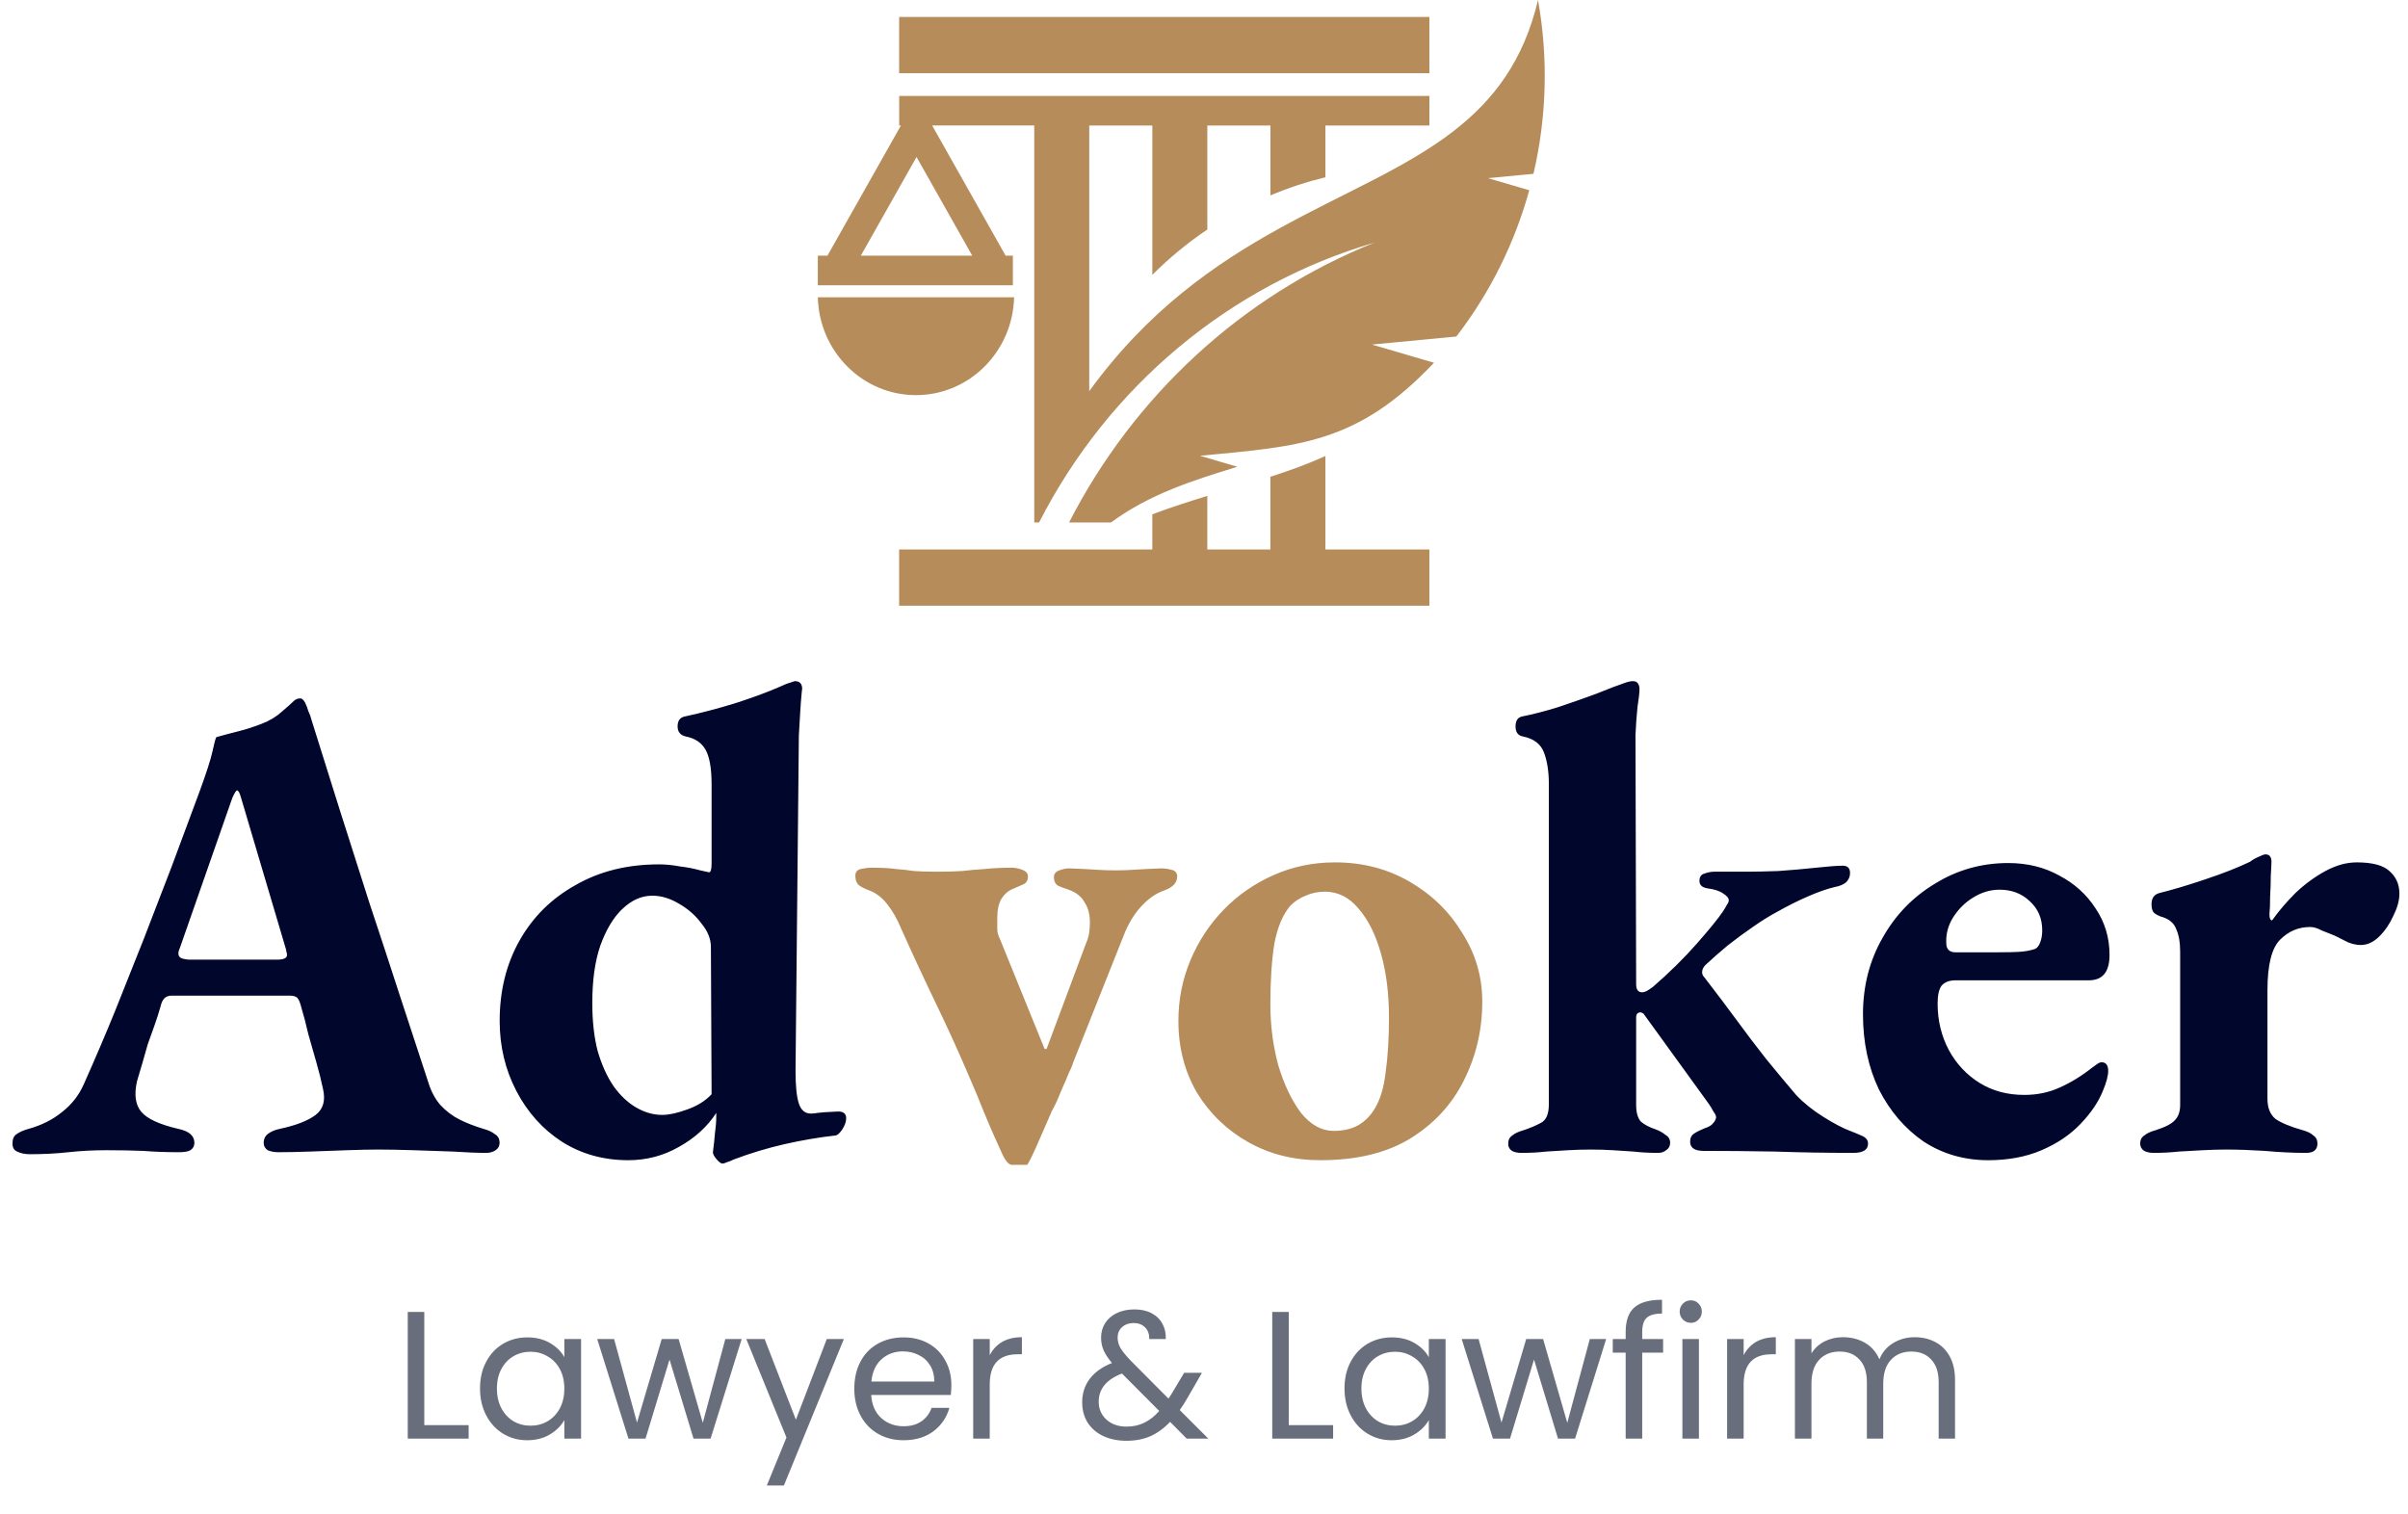 <svg width="159" height="100" viewBox="0 0 159 100" fill="none" xmlns="http://www.w3.org/2000/svg">
<path fill-rule="evenodd" clip-rule="evenodd" d="M59.371 4.834H94.383V1.121H59.371V4.834ZM65.299 19.63H54.001C54.088 23.215 56.955 26.093 60.481 26.093C64.006 26.093 66.874 23.215 66.96 19.63H66.88H65.299ZM56.84 16.883L60.519 10.367L64.197 16.883H56.84ZM71.35 36.287H76.087V34.501V33.964C77.308 33.504 78.522 33.115 79.719 32.749V36.287H83.884V31.485C85.127 31.084 86.341 30.648 87.516 30.114V36.287H94.383V40H87.516H83.884H79.719H76.087H59.371V36.287H68.291H71.312H71.35ZM90.755 16.021C81.196 18.825 73.199 25.514 68.61 34.502H68.363H68.291V8.287H61.55L61.621 8.413L66.401 16.883H66.88V17.731V17.919V18.837H65.3C61.528 18.837 57.762 18.837 54 18.837V16.884H54.636L59.417 8.414L59.489 8.288H59.373V6.336H94.384V8.288H87.517V11.703C86.272 12.007 85.059 12.408 83.886 12.904V8.288H79.72V15.157C78.424 16.03 77.207 17.032 76.089 18.148V8.288H71.923V25.83C79.668 15.16 89.66 13.55 95.993 8.646H95.995V8.643C98.612 6.615 100.604 4.025 101.554 0C102.245 3.852 102.124 7.759 101.254 11.478L98.248 11.764L100.977 12.564C100.017 16.04 98.394 19.329 96.162 22.223L90.589 22.754L94.687 23.955C89.628 29.298 85.833 29.471 79.232 30.098L81.705 30.824C78.736 31.729 75.868 32.65 73.359 34.502H70.589C74.871 26.152 81.983 19.538 90.755 16.021Z" fill="#B68C5A"/>
<path d="M1.968 76.22C1.645 76.22 1.367 76.161 1.132 76.044C0.927 75.956 0.824 75.78 0.824 75.516C0.824 75.223 0.912 75.017 1.088 74.9C1.293 74.753 1.557 74.636 1.88 74.548C2.731 74.313 3.464 73.947 4.08 73.448C4.725 72.949 5.209 72.333 5.532 71.6C6.265 69.957 6.955 68.344 7.6 66.76C8.245 65.147 8.876 63.563 9.492 62.008C10.108 60.424 10.724 58.825 11.34 57.212C11.956 55.569 12.572 53.912 13.188 52.24C13.628 51.037 13.907 50.172 14.024 49.644C14.141 49.087 14.229 48.764 14.288 48.676C14.816 48.529 15.315 48.397 15.784 48.28C16.253 48.163 16.752 48.001 17.28 47.796C17.808 47.591 18.248 47.327 18.6 47.004C18.981 46.681 19.26 46.432 19.436 46.256C19.553 46.168 19.671 46.124 19.788 46.124C19.905 46.095 20.023 46.183 20.14 46.388C20.228 46.564 20.301 46.755 20.36 46.96C20.448 47.136 20.521 47.341 20.58 47.576C21.196 49.541 21.827 51.551 22.472 53.604C23.117 55.628 23.763 57.652 24.408 59.676C25.083 61.7 25.743 63.709 26.388 65.704C27.033 67.669 27.664 69.591 28.28 71.468C28.456 72.055 28.72 72.553 29.072 72.964C29.453 73.375 29.879 73.697 30.348 73.932C30.817 74.167 31.345 74.372 31.932 74.548C32.255 74.636 32.504 74.753 32.68 74.9C32.885 75.017 32.988 75.208 32.988 75.472C32.988 75.677 32.9 75.839 32.724 75.956C32.548 76.073 32.343 76.132 32.108 76.132C31.521 76.132 30.788 76.103 29.908 76.044C29.057 76.015 28.192 75.985 27.312 75.956C26.432 75.927 25.655 75.912 24.98 75.912C24.423 75.912 23.733 75.927 22.912 75.956C22.12 75.985 21.313 76.015 20.492 76.044C19.671 76.073 18.967 76.088 18.38 76.088C18.116 76.088 17.881 76.044 17.676 75.956C17.5 75.839 17.412 75.677 17.412 75.472C17.412 75.208 17.515 75.003 17.72 74.856C17.925 74.709 18.175 74.607 18.468 74.548C19.553 74.313 20.345 74.005 20.844 73.624C21.343 73.243 21.504 72.671 21.328 71.908C21.211 71.351 21.064 70.764 20.888 70.148C20.712 69.532 20.536 68.916 20.36 68.3C20.213 67.655 20.052 67.039 19.876 66.452C19.817 66.217 19.744 66.041 19.656 65.924C19.568 65.807 19.392 65.748 19.128 65.748H11.34C11.135 65.748 10.973 65.807 10.856 65.924C10.739 66.041 10.651 66.232 10.592 66.496C10.475 66.907 10.343 67.317 10.196 67.728C10.049 68.139 9.903 68.549 9.756 68.96C9.639 69.371 9.521 69.781 9.404 70.192C9.287 70.603 9.169 70.999 9.052 71.38C8.847 72.26 8.935 72.935 9.316 73.404C9.697 73.873 10.519 74.255 11.78 74.548C12.484 74.695 12.836 75.003 12.836 75.472C12.836 75.677 12.748 75.839 12.572 75.956C12.425 76.044 12.176 76.088 11.824 76.088C10.973 76.088 10.181 76.059 9.448 76C8.715 75.971 7.908 75.956 7.028 75.956C6.148 75.956 5.312 76 4.52 76.088C3.728 76.176 2.877 76.22 1.968 76.22ZM12.572 63.372H18.292C18.732 63.372 18.952 63.269 18.952 63.064C18.952 62.976 18.937 62.903 18.908 62.844C18.908 62.785 18.893 62.712 18.864 62.624L15.916 52.68C15.828 52.357 15.74 52.196 15.652 52.196C15.593 52.196 15.491 52.357 15.344 52.68L11.868 62.624C11.809 62.741 11.78 62.859 11.78 62.976C11.78 63.123 11.853 63.225 12 63.284C12.176 63.343 12.367 63.372 12.572 63.372ZM47.69 76.836C47.602 76.836 47.469 76.733 47.294 76.528C47.147 76.352 47.074 76.205 47.074 76.088C47.132 75.648 47.176 75.237 47.206 74.856C47.264 74.445 47.294 74.079 47.294 73.756V73.492C46.707 74.401 45.886 75.149 44.83 75.736C43.803 76.323 42.688 76.616 41.486 76.616C39.843 76.616 38.376 76.205 37.086 75.384C35.824 74.563 34.827 73.448 34.093 72.04C33.36 70.632 32.993 69.092 32.993 67.42C32.993 65.425 33.434 63.651 34.313 62.096C35.194 60.541 36.425 59.324 38.01 58.444C39.593 57.535 41.427 57.08 43.51 57.08C43.95 57.08 44.404 57.124 44.873 57.212C45.372 57.271 45.827 57.359 46.237 57.476C46.648 57.564 46.839 57.608 46.809 57.608C46.927 57.608 46.986 57.417 46.986 57.036V51.8C46.986 50.744 46.853 49.981 46.59 49.512C46.325 49.043 45.886 48.749 45.27 48.632C44.917 48.544 44.742 48.324 44.742 47.972C44.742 47.591 44.903 47.371 45.225 47.312C46.311 47.077 47.425 46.784 48.569 46.432C49.743 46.051 50.696 45.699 51.429 45.376C51.811 45.2 52.075 45.097 52.221 45.068C52.368 45.009 52.456 44.98 52.486 44.98C52.808 44.98 52.969 45.156 52.969 45.508C52.969 45.42 52.955 45.537 52.925 45.86C52.896 46.153 52.867 46.549 52.837 47.048C52.808 47.547 52.779 48.045 52.749 48.544L52.529 70.72C52.529 71.717 52.603 72.436 52.749 72.876C52.896 73.316 53.16 73.536 53.541 73.536C53.688 73.536 53.835 73.521 53.981 73.492C54.157 73.463 54.583 73.433 55.258 73.404C55.668 73.375 55.873 73.521 55.873 73.844C55.873 74.079 55.785 74.328 55.609 74.592C55.434 74.856 55.272 74.988 55.126 74.988C54.069 75.105 52.955 75.296 51.782 75.56C50.638 75.824 49.523 76.161 48.438 76.572C48.261 76.66 48.115 76.719 47.998 76.748C47.88 76.807 47.778 76.836 47.69 76.836ZM43.73 73.624C44.169 73.624 44.712 73.507 45.358 73.272C46.032 73.037 46.575 72.7 46.986 72.26L46.941 62.536C46.941 62.008 46.736 61.495 46.325 60.996C45.944 60.468 45.446 60.028 44.83 59.676C44.243 59.324 43.656 59.148 43.069 59.148C42.365 59.148 41.706 59.441 41.09 60.028C40.503 60.585 40.019 61.392 39.638 62.448C39.285 63.475 39.109 64.736 39.109 66.232C39.109 67.435 39.227 68.491 39.462 69.4C39.725 70.309 40.078 71.087 40.517 71.732C40.958 72.348 41.456 72.817 42.014 73.14C42.571 73.463 43.143 73.624 43.73 73.624ZM100.467 76.132C99.88 76.132 99.587 75.927 99.587 75.516C99.587 75.281 99.675 75.105 99.851 74.988C100.027 74.841 100.276 74.724 100.599 74.636C101.039 74.489 101.42 74.328 101.743 74.152C102.095 73.976 102.271 73.565 102.271 72.92V51.8C102.271 50.979 102.168 50.289 101.963 49.732C101.757 49.145 101.288 48.779 100.555 48.632C100.232 48.573 100.071 48.353 100.071 47.972C100.071 47.591 100.217 47.371 100.511 47.312C101.244 47.165 102.036 46.96 102.887 46.696C103.767 46.403 104.603 46.109 105.395 45.816C106.187 45.493 106.803 45.259 107.243 45.112C107.477 45.024 107.668 44.98 107.815 44.98C107.991 44.98 108.108 45.039 108.167 45.156C108.225 45.244 108.255 45.361 108.255 45.508C108.255 45.743 108.211 46.139 108.123 46.696C108.064 47.253 108.02 47.869 107.991 48.544L108.035 65C108.035 65.352 108.167 65.528 108.431 65.528C108.519 65.528 108.621 65.499 108.739 65.44C108.885 65.352 109.017 65.264 109.135 65.176C110.22 64.237 111.188 63.284 112.039 62.316C112.889 61.348 113.461 60.644 113.755 60.204C113.872 60.028 113.96 59.881 114.019 59.764C114.107 59.647 114.151 59.544 114.151 59.456C114.151 59.309 114.033 59.163 113.799 59.016C113.564 58.84 113.212 58.723 112.743 58.664C112.391 58.605 112.215 58.444 112.215 58.18C112.215 57.916 112.317 57.755 112.523 57.696C112.757 57.608 112.977 57.564 113.183 57.564H115.339C115.867 57.564 116.556 57.549 117.407 57.52C118.257 57.461 119.093 57.388 119.915 57.3C120.736 57.212 121.323 57.168 121.675 57.168C121.997 57.168 122.159 57.329 122.159 57.652C122.159 57.887 122.071 58.092 121.895 58.268C121.719 58.415 121.469 58.517 121.147 58.576C120.648 58.693 120.061 58.899 119.387 59.192C118.712 59.485 118.037 59.823 117.363 60.204C116.864 60.468 116.321 60.805 115.735 61.216C115.177 61.597 114.62 62.008 114.063 62.448C113.535 62.888 113.051 63.313 112.611 63.724C112.464 63.871 112.391 64.032 112.391 64.208C112.391 64.296 112.42 64.384 112.479 64.472C112.537 64.531 112.596 64.604 112.655 64.692C113.359 65.601 114.033 66.496 114.679 67.376C115.324 68.256 115.969 69.107 116.615 69.928C117.26 70.72 117.92 71.512 118.595 72.304C119.093 72.832 119.695 73.316 120.399 73.756C121.103 74.196 121.689 74.504 122.159 74.68C122.393 74.768 122.643 74.871 122.907 74.988C123.2 75.105 123.347 75.281 123.347 75.516C123.347 75.927 123.024 76.132 122.379 76.132C120.619 76.132 118.888 76.103 117.187 76.044C115.515 76.015 113.945 76 112.479 76C111.892 76 111.599 75.795 111.599 75.384C111.599 75.149 111.687 74.973 111.863 74.856C112.039 74.739 112.273 74.621 112.567 74.504C112.831 74.416 113.007 74.313 113.095 74.196C113.212 74.079 113.285 73.947 113.315 73.8C113.315 73.683 113.256 73.551 113.139 73.404C113.051 73.228 112.933 73.037 112.787 72.832L108.519 66.936C108.431 66.877 108.357 66.848 108.299 66.848C108.123 66.877 108.035 66.98 108.035 67.156C108.035 67.596 108.035 68.051 108.035 68.52C108.035 68.989 108.035 69.444 108.035 69.884C108.035 70.353 108.035 70.867 108.035 71.424C108.035 71.952 108.035 72.465 108.035 72.964C108.035 73.463 108.137 73.829 108.343 74.064C108.577 74.269 108.915 74.445 109.355 74.592C109.589 74.68 109.795 74.797 109.971 74.944C110.176 75.061 110.279 75.237 110.279 75.472C110.279 75.677 110.191 75.839 110.015 75.956C109.868 76.073 109.692 76.132 109.487 76.132C108.9 76.132 108.357 76.103 107.859 76.044C107.389 76.015 106.935 75.985 106.495 75.956C106.055 75.927 105.571 75.912 105.043 75.912C104.544 75.912 104.045 75.927 103.547 75.956C103.077 75.985 102.593 76.015 102.095 76.044C101.596 76.103 101.053 76.132 100.467 76.132ZM131.284 76.616C129.7 76.616 128.277 76.205 127.016 75.384C125.784 74.533 124.801 73.389 124.068 71.952C123.364 70.485 123.012 68.828 123.012 66.98C123.012 65.132 123.437 63.46 124.288 61.964C125.139 60.439 126.297 59.236 127.764 58.356C129.231 57.447 130.844 56.992 132.604 56.992C133.865 56.992 134.995 57.271 135.992 57.828C136.989 58.356 137.781 59.075 138.368 59.984C138.984 60.893 139.292 61.92 139.292 63.064C139.292 64.179 138.837 64.736 137.928 64.736H129.128C128.717 64.736 128.409 64.853 128.204 65.088C128.028 65.323 127.94 65.719 127.94 66.276C127.94 67.391 128.189 68.417 128.688 69.356C129.187 70.265 129.861 70.984 130.712 71.512C131.563 72.04 132.545 72.304 133.66 72.304C134.511 72.304 135.288 72.143 135.992 71.82C136.725 71.497 137.444 71.057 138.148 70.5C138.265 70.412 138.368 70.339 138.456 70.28C138.573 70.192 138.676 70.148 138.764 70.148C139.057 70.148 139.204 70.339 139.204 70.72C139.204 71.043 139.087 71.483 138.852 72.04C138.559 72.773 138.06 73.507 137.356 74.24C136.681 74.944 135.831 75.516 134.804 75.956C133.777 76.396 132.604 76.616 131.284 76.616ZM129.128 62.888H131.768C132.589 62.888 133.161 62.873 133.484 62.844C133.807 62.815 134.1 62.756 134.364 62.668C134.511 62.609 134.628 62.463 134.716 62.228C134.804 61.993 134.848 61.729 134.848 61.436C134.848 60.644 134.569 59.999 134.012 59.5C133.484 59.001 132.824 58.752 132.032 58.752C131.416 58.752 130.829 58.928 130.272 59.28C129.744 59.603 129.304 60.043 128.952 60.6C128.629 61.128 128.483 61.685 128.512 62.272C128.512 62.683 128.717 62.888 129.128 62.888ZM142.196 76.132C141.961 76.132 141.756 76.088 141.58 76C141.404 75.883 141.316 75.721 141.316 75.516C141.316 75.281 141.404 75.105 141.58 74.988C141.756 74.841 142.005 74.724 142.328 74.636C142.973 74.431 143.398 74.211 143.604 73.976C143.838 73.741 143.956 73.404 143.956 72.964V62.844C143.956 62.228 143.868 61.729 143.692 61.348C143.545 60.937 143.193 60.659 142.636 60.512C142.489 60.453 142.357 60.38 142.24 60.292C142.122 60.175 142.064 59.984 142.064 59.72C142.064 59.309 142.24 59.06 142.592 58.972C143.53 58.737 144.557 58.429 145.672 58.048C146.816 57.667 147.784 57.285 148.576 56.904C148.722 56.787 148.898 56.684 149.104 56.596C149.338 56.479 149.5 56.42 149.588 56.42C149.852 56.42 149.984 56.581 149.984 56.904C149.984 57.051 149.969 57.359 149.94 57.828C149.94 58.268 149.925 58.723 149.896 59.192C149.896 59.661 149.881 60.057 149.852 60.38C149.852 60.644 149.91 60.776 150.028 60.776C150.468 60.16 150.981 59.559 151.568 58.972C152.184 58.385 152.844 57.901 153.548 57.52C154.252 57.139 154.941 56.948 155.616 56.948C156.642 56.948 157.361 57.139 157.772 57.52C158.212 57.901 158.432 58.4 158.432 59.016C158.432 59.456 158.3 59.94 158.036 60.468C157.801 60.996 157.493 61.451 157.112 61.832C156.73 62.213 156.32 62.404 155.88 62.404C155.616 62.404 155.337 62.345 155.044 62.228C154.75 62.081 154.457 61.935 154.164 61.788C153.87 61.671 153.577 61.553 153.284 61.436C153.02 61.289 152.77 61.216 152.536 61.216C151.773 61.216 151.113 61.495 150.556 62.052C149.998 62.609 149.72 63.724 149.72 65.396V72.568C149.72 73.155 149.896 73.595 150.248 73.888C150.629 74.152 151.23 74.401 152.052 74.636C152.374 74.724 152.609 74.841 152.756 74.988C152.932 75.105 153.02 75.281 153.02 75.516C153.02 75.927 152.77 76.132 152.272 76.132C151.392 76.132 150.482 76.088 149.544 76C148.605 75.941 147.754 75.912 146.992 75.912C146.493 75.912 145.98 75.927 145.452 75.956C144.953 75.985 144.425 76.015 143.868 76.044C143.34 76.103 142.782 76.132 142.196 76.132Z" fill="#00062C"/>
<path d="M66.818 76.924C66.642 76.924 66.451 76.733 66.246 76.352C66.07 75.971 65.865 75.516 65.63 74.988C65.395 74.46 65.146 73.873 64.882 73.228C64.618 72.553 64.368 71.952 64.134 71.424C63.401 69.693 62.638 68.007 61.846 66.364C61.054 64.721 60.276 63.049 59.514 61.348C59.25 60.703 58.942 60.16 58.59 59.72C58.238 59.251 57.798 58.928 57.27 58.752C56.977 58.635 56.771 58.517 56.654 58.4C56.536 58.253 56.478 58.063 56.478 57.828C56.478 57.593 56.595 57.447 56.83 57.388C57.094 57.329 57.328 57.3 57.534 57.3C58.238 57.3 58.781 57.329 59.162 57.388C59.572 57.417 59.968 57.461 60.35 57.52C60.731 57.549 61.245 57.564 61.89 57.564C62.506 57.564 63.048 57.549 63.518 57.52C64.016 57.461 64.515 57.417 65.014 57.388C65.542 57.329 66.143 57.3 66.818 57.3C67.023 57.3 67.243 57.344 67.478 57.432C67.742 57.52 67.874 57.667 67.874 57.872C67.874 58.136 67.771 58.312 67.566 58.4C67.361 58.488 67.126 58.591 66.862 58.708C66.569 58.825 66.319 59.045 66.114 59.368C65.938 59.691 65.85 60.101 65.85 60.6C65.85 60.864 65.85 61.113 65.85 61.348C65.85 61.553 65.909 61.773 66.026 62.008L68.974 69.268C69.003 69.268 69.018 69.268 69.018 69.268C69.047 69.268 69.076 69.268 69.106 69.268L71.702 62.316C71.819 62.052 71.892 61.803 71.922 61.568C71.951 61.333 71.966 61.113 71.966 60.908C71.966 60.38 71.849 59.94 71.614 59.588C71.409 59.207 71.056 58.928 70.558 58.752C70.294 58.664 70.059 58.576 69.854 58.488C69.678 58.371 69.59 58.18 69.59 57.916C69.59 57.711 69.707 57.564 69.942 57.476C70.177 57.388 70.397 57.344 70.602 57.344C71.394 57.373 71.981 57.403 72.362 57.432C72.772 57.461 73.198 57.476 73.638 57.476C74.078 57.476 74.503 57.461 74.914 57.432C75.325 57.403 75.911 57.373 76.674 57.344C76.879 57.344 77.099 57.373 77.334 57.432C77.598 57.491 77.73 57.637 77.73 57.872C77.73 58.283 77.451 58.591 76.894 58.796C76.366 58.972 75.867 59.309 75.398 59.808C74.958 60.277 74.591 60.849 74.298 61.524L70.866 70.148C70.807 70.353 70.704 70.603 70.558 70.896C70.441 71.189 70.308 71.497 70.162 71.82C70.044 72.113 69.927 72.392 69.81 72.656C69.692 72.92 69.575 73.155 69.458 73.36C69.37 73.565 69.223 73.903 69.018 74.372C68.812 74.841 68.607 75.311 68.402 75.78C68.197 76.249 68.006 76.631 67.83 76.924H66.818ZM87.182 76.616C85.422 76.616 83.838 76.22 82.43 75.428C81.022 74.636 79.893 73.551 79.042 72.172C78.221 70.764 77.81 69.18 77.81 67.42C77.81 66.012 78.074 64.677 78.602 63.416C79.13 62.155 79.863 61.04 80.802 60.072C81.741 59.104 82.841 58.341 84.102 57.784C85.363 57.227 86.713 56.948 88.15 56.948C89.969 56.948 91.611 57.373 93.078 58.224C94.545 59.075 95.703 60.204 96.554 61.612C97.434 62.991 97.874 64.501 97.874 66.144C97.874 68.021 97.463 69.767 96.642 71.38C95.85 72.964 94.662 74.24 93.078 75.208C91.523 76.147 89.558 76.616 87.182 76.616ZM88.062 74.68C88.678 74.68 89.206 74.563 89.646 74.328C90.115 74.064 90.497 73.683 90.79 73.184C91.142 72.597 91.377 71.805 91.494 70.808C91.641 69.781 91.714 68.579 91.714 67.2C91.714 65.616 91.538 64.208 91.186 62.976C90.834 61.715 90.335 60.717 89.69 59.984C89.074 59.251 88.341 58.884 87.49 58.884C87.021 58.884 86.595 58.972 86.214 59.148C85.833 59.295 85.495 59.515 85.202 59.808C84.703 60.395 84.351 61.231 84.146 62.316C83.97 63.401 83.882 64.736 83.882 66.32C83.882 67.728 84.058 69.077 84.41 70.368C84.791 71.629 85.29 72.671 85.906 73.492C86.551 74.284 87.27 74.68 88.062 74.68Z" fill="#B68C5A"/>
<path d="M28.016 94.112H30.944V95H26.924V86.636H28.016V94.112ZM31.696 91.688C31.696 91.016 31.832 90.428 32.104 89.924C32.376 89.412 32.748 89.016 33.22 88.736C33.7 88.456 34.232 88.316 34.816 88.316C35.392 88.316 35.892 88.44 36.316 88.688C36.74 88.936 37.056 89.248 37.264 89.624V88.424H38.368V95H37.264V93.776C37.048 94.16 36.724 94.48 36.292 94.736C35.868 94.984 35.372 95.108 34.804 95.108C34.22 95.108 33.692 94.964 33.22 94.676C32.748 94.388 32.376 93.984 32.104 93.464C31.832 92.944 31.696 92.352 31.696 91.688ZM37.264 91.7C37.264 91.204 37.164 90.772 36.964 90.404C36.764 90.036 36.492 89.756 36.148 89.564C35.812 89.364 35.44 89.264 35.032 89.264C34.624 89.264 34.252 89.36 33.916 89.552C33.58 89.744 33.312 90.024 33.112 90.392C32.912 90.76 32.812 91.192 32.812 91.688C32.812 92.192 32.912 92.632 33.112 93.008C33.312 93.376 33.58 93.66 33.916 93.86C34.252 94.052 34.624 94.148 35.032 94.148C35.44 94.148 35.812 94.052 36.148 93.86C36.492 93.66 36.764 93.376 36.964 93.008C37.164 92.632 37.264 92.196 37.264 91.7ZM48.973 88.424L46.921 95H45.793L44.209 89.78L42.625 95H41.497L39.433 88.424H40.549L42.061 93.944L43.693 88.424H44.809L46.405 93.956L47.893 88.424H48.973ZM55.721 88.424L51.761 98.096H50.633L51.929 94.928L49.277 88.424H50.489L52.553 93.752L54.593 88.424H55.721ZM62.819 91.46C62.819 91.668 62.806 91.888 62.782 92.12H57.526C57.566 92.768 57.786 93.276 58.187 93.644C58.594 94.004 59.087 94.184 59.663 94.184C60.135 94.184 60.526 94.076 60.839 93.86C61.158 93.636 61.383 93.34 61.511 92.972H62.687C62.511 93.604 62.158 94.12 61.63 94.52C61.102 94.912 60.447 95.108 59.663 95.108C59.038 95.108 58.478 94.968 57.983 94.688C57.495 94.408 57.111 94.012 56.831 93.5C56.55 92.98 56.41 92.38 56.41 91.7C56.41 91.02 56.547 90.424 56.819 89.912C57.09 89.4 57.471 89.008 57.959 88.736C58.455 88.456 59.023 88.316 59.663 88.316C60.286 88.316 60.839 88.452 61.319 88.724C61.798 88.996 62.166 89.372 62.422 89.852C62.687 90.324 62.819 90.86 62.819 91.46ZM61.691 91.232C61.691 90.816 61.599 90.46 61.414 90.164C61.23 89.86 60.978 89.632 60.658 89.48C60.346 89.32 59.998 89.24 59.614 89.24C59.062 89.24 58.59 89.416 58.199 89.768C57.815 90.12 57.594 90.608 57.538 91.232H61.691ZM65.352 89.492C65.544 89.116 65.816 88.824 66.168 88.616C66.528 88.408 66.964 88.304 67.476 88.304V89.432H67.188C65.964 89.432 65.352 90.096 65.352 91.424V95H64.26V88.424H65.352V89.492ZM78.356 95L77.264 93.896C76.856 94.32 76.42 94.636 75.956 94.844C75.492 95.044 74.968 95.144 74.384 95.144C73.808 95.144 73.296 95.04 72.848 94.832C72.408 94.624 72.064 94.328 71.816 93.944C71.576 93.56 71.456 93.112 71.456 92.6C71.456 92.016 71.62 91.504 71.948 91.064C72.284 90.616 72.776 90.264 73.424 90.008C73.168 89.704 72.984 89.424 72.872 89.168C72.76 88.912 72.704 88.632 72.704 88.328C72.704 87.976 72.792 87.66 72.968 87.38C73.152 87.092 73.412 86.868 73.748 86.708C74.084 86.548 74.472 86.468 74.912 86.468C75.344 86.468 75.72 86.552 76.04 86.72C76.36 86.888 76.6 87.124 76.76 87.428C76.92 87.724 76.992 88.056 76.976 88.424H75.884C75.892 88.096 75.8 87.84 75.608 87.656C75.416 87.464 75.168 87.368 74.864 87.368C74.544 87.368 74.284 87.46 74.084 87.644C73.892 87.82 73.796 88.048 73.796 88.328C73.796 88.568 73.86 88.8 73.988 89.024C74.124 89.248 74.348 89.524 74.66 89.852L77.156 92.36L77.372 92.024L78.188 90.656H79.364L78.38 92.36C78.244 92.6 78.084 92.852 77.9 93.116L79.784 95H78.356ZM74.384 94.208C74.816 94.208 75.204 94.124 75.548 93.956C75.9 93.788 76.232 93.528 76.544 93.176L74.084 90.704C73.06 91.096 72.548 91.716 72.548 92.564C72.548 93.036 72.716 93.428 73.052 93.74C73.396 94.052 73.84 94.208 74.384 94.208ZM85.098 94.112H88.026V95H84.006V86.636H85.098V94.112ZM88.778 91.688C88.778 91.016 88.914 90.428 89.186 89.924C89.458 89.412 89.83 89.016 90.302 88.736C90.782 88.456 91.314 88.316 91.898 88.316C92.474 88.316 92.974 88.44 93.398 88.688C93.822 88.936 94.138 89.248 94.346 89.624V88.424H95.45V95H94.346V93.776C94.13 94.16 93.806 94.48 93.374 94.736C92.95 94.984 92.454 95.108 91.886 95.108C91.302 95.108 90.774 94.964 90.302 94.676C89.83 94.388 89.458 93.984 89.186 93.464C88.914 92.944 88.778 92.352 88.778 91.688ZM94.346 91.7C94.346 91.204 94.246 90.772 94.046 90.404C93.846 90.036 93.574 89.756 93.23 89.564C92.894 89.364 92.522 89.264 92.114 89.264C91.706 89.264 91.334 89.36 90.998 89.552C90.662 89.744 90.394 90.024 90.194 90.392C89.994 90.76 89.894 91.192 89.894 91.688C89.894 92.192 89.994 92.632 90.194 93.008C90.394 93.376 90.662 93.66 90.998 93.86C91.334 94.052 91.706 94.148 92.114 94.148C92.522 94.148 92.894 94.052 93.23 93.86C93.574 93.66 93.846 93.376 94.046 93.008C94.246 92.632 94.346 92.196 94.346 91.7ZM106.055 88.424L104.003 95H102.875L101.291 89.78L99.707 95H98.579L96.515 88.424H97.631L99.143 93.944L100.775 88.424H101.891L103.487 93.956L104.975 88.424H106.055ZM109.815 89.324H108.435V95H107.343V89.324H106.491V88.424H107.343V87.956C107.343 87.22 107.531 86.684 107.907 86.348C108.291 86.004 108.903 85.832 109.743 85.832V86.744C109.263 86.744 108.923 86.84 108.723 87.032C108.531 87.216 108.435 87.524 108.435 87.956V88.424H109.815V89.324ZM111.652 87.356C111.444 87.356 111.268 87.284 111.124 87.14C110.98 86.996 110.908 86.82 110.908 86.612C110.908 86.404 110.98 86.228 111.124 86.084C111.268 85.94 111.444 85.868 111.652 85.868C111.852 85.868 112.02 85.94 112.156 86.084C112.3 86.228 112.372 86.404 112.372 86.612C112.372 86.82 112.3 86.996 112.156 87.14C112.02 87.284 111.852 87.356 111.652 87.356ZM112.18 88.424V95H111.088V88.424H112.18ZM115.133 89.492C115.325 89.116 115.597 88.824 115.949 88.616C116.309 88.408 116.745 88.304 117.257 88.304V89.432H116.969C115.745 89.432 115.133 90.096 115.133 91.424V95H114.041V88.424H115.133V89.492ZM126.426 88.304C126.938 88.304 127.394 88.412 127.794 88.628C128.194 88.836 128.51 89.152 128.742 89.576C128.974 90 129.09 90.516 129.09 91.124V95H128.01V91.28C128.01 90.624 127.846 90.124 127.518 89.78C127.198 89.428 126.762 89.252 126.21 89.252C125.642 89.252 125.19 89.436 124.854 89.804C124.518 90.164 124.35 90.688 124.35 91.376V95H123.27V91.28C123.27 90.624 123.106 90.124 122.778 89.78C122.458 89.428 122.022 89.252 121.47 89.252C120.902 89.252 120.45 89.436 120.114 89.804C119.778 90.164 119.61 90.688 119.61 91.376V95H118.518V88.424H119.61V89.372C119.826 89.028 120.114 88.764 120.474 88.58C120.842 88.396 121.246 88.304 121.686 88.304C122.238 88.304 122.726 88.428 123.15 88.676C123.574 88.924 123.89 89.288 124.098 89.768C124.282 89.304 124.586 88.944 125.01 88.688C125.434 88.432 125.906 88.304 126.426 88.304Z" fill="#696E7C"/>
</svg>
